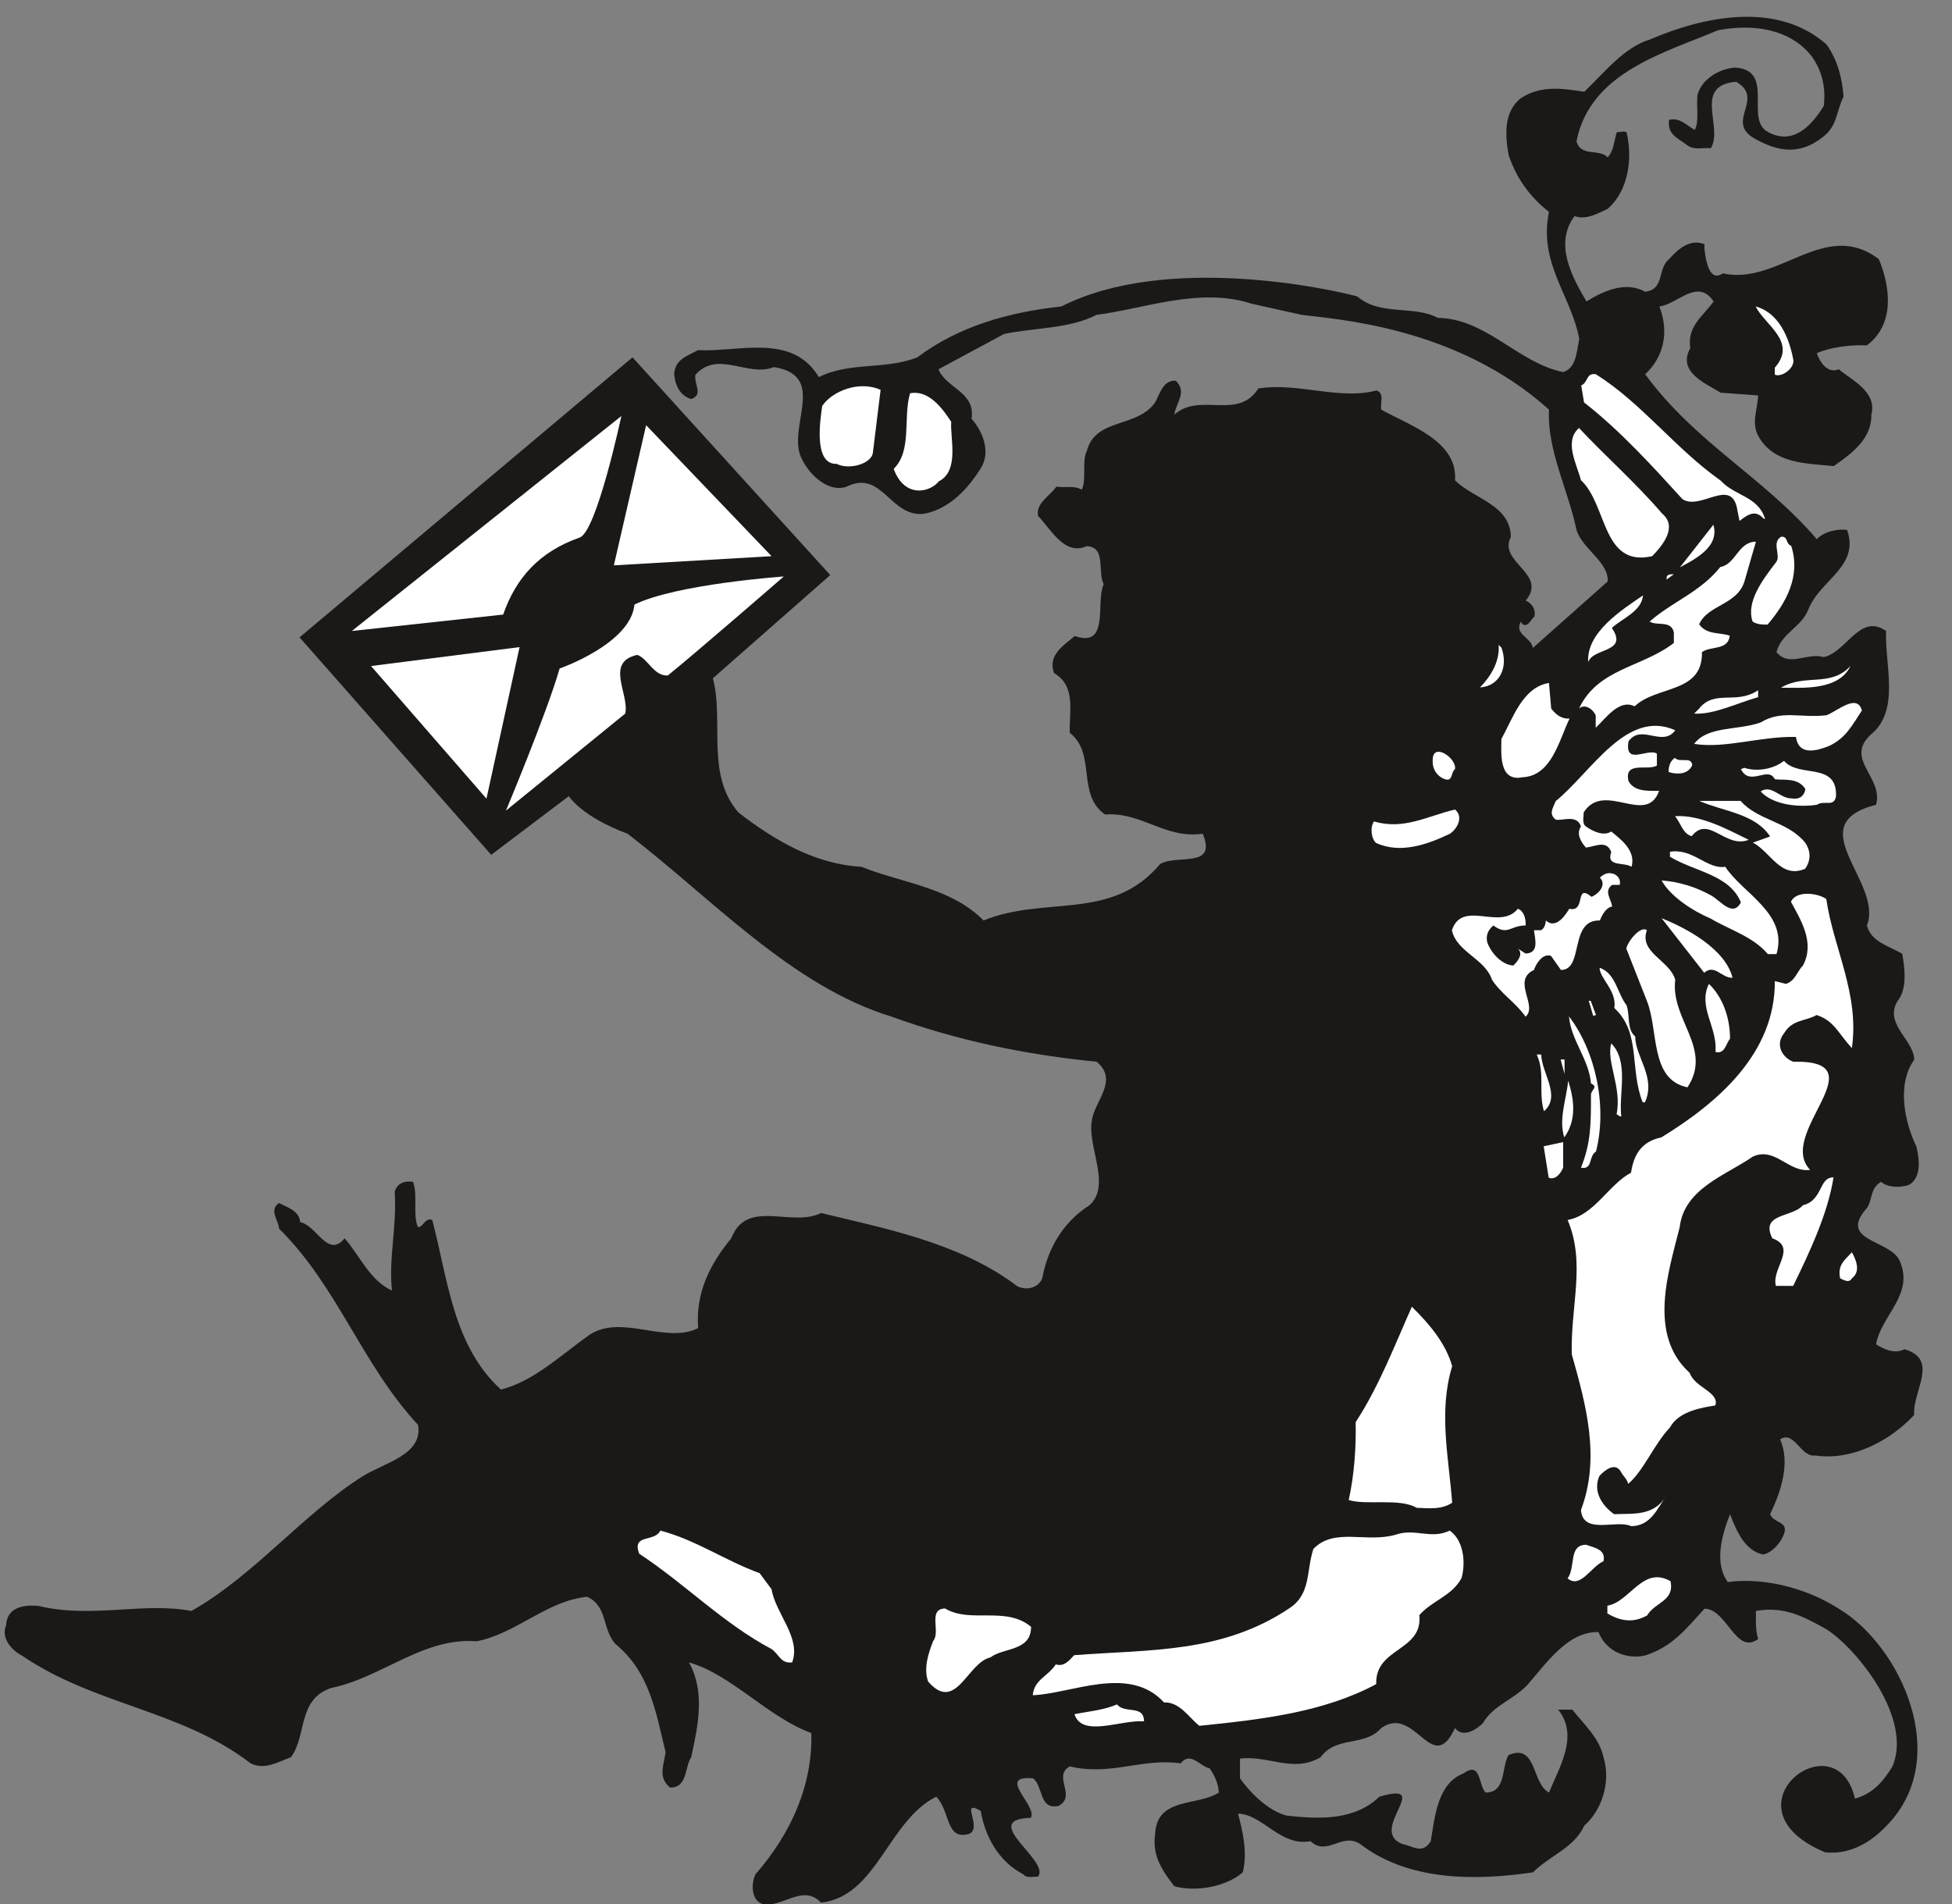 <svg xmlns="http://www.w3.org/2000/svg" xml:space="preserve" width="70.18mm" height="68.48mm" fill-rule="evenodd" stroke-linejoin="round" stroke-width="28.222" preserveAspectRatio="xMidYMid" version="1.2" viewBox="0 0 7018 6848"><rect x="0" y="0" width="7018" height="6848" fill="#808080" stroke="none"/><defs class="ClipPathGroup"><clipPath id="a" clipPathUnits="userSpaceOnUse"><path d="M0 0h7018v6848H0z"/></clipPath></defs><g class="SlideGroup"><g class="Slide" clip-path="url(#a)"><g class="Page"><g class="com.sun.star.drawing.ClosedBezierShape"><path fill="none" d="M5488 374h138v213h-138z" class="BoundingBox"/><path fill="#FFF" d="M5524 393s-86 93 7 184l8 8c54-41 67-110 85-171-28-76-100-21-100-21Z"/></g><g class="com.sun.star.drawing.ClosedBezierShape"><path fill="none" d="M17 60h6897v6790H17z" class="BoundingBox"/><path fill="#1B1918" d="M2485 1435c45-16 10-51 15-87 81-91 190 10 282-28 198 31 43 219 101 331 28 58 97 122 161 99 129-64 157 115 281 97 89-18 155-89 201-163 36-56 10-130-33-178 15-97-91-109-119-178l236-127c109-23 234-18 333-69 165-20 371-101 556-40l180 40c115 16 555 39 890 341-7 147 69 288 99 433 21 68 117 116 112 185l-269 239c-5-38-69-49-43-94l7 10c21 8 28-18 41-28 8-25-10-51-31-58 82-97-101-138-53-229-2-117-135-137-201-204 11-142-166-198-265-254-5-23 13-59-17-69-135 36-282-30-425-7-73 116-210 12-302 94 5-41 48-82 5-122-46-3-58 50-74 78-66 94-215 54-246 176-18 33 0 106-18 138-25-16-61-6-91-11-26 36-74 59-66 105 46 48 96 145 175 109 71 3 38 91 61 137-30 64 23 231-104 186-38 33-99 68-74 134 79 46 54 135 56 214 97 76 23 221 127 294 132-10 216 89 351 69 53 127-92 73-153 109-175 208-411 112-635 203-117-119-292-134-439-193-170-10-313-96-442-195-119-138-51-328-92-483l422-371-711-783-1197 1007 689 782 279-211s46 74 211 135c302 231 589 548 950 658 236 86 483 137 737 162 81 69-10 142-18 214-15 94 71 231-8 302-99 63-152 162-170 264-20 43-76 43-102 18-203-148-462-198-693-254-107 53-267-54-323 91-76 92-129 196-119 323-117 58-274-51-389 23-104 73-200 167-320 198-173-158-191-399-247-610-25-10-33 26-51 26-20-41 0-115-18-163-30-5-58 5-66 36 8 132-22 231-10 355-81-38-114-124-170-188-61 74-101-48-160-58-2-41-48-54-76-69-38 26 0 64 0 92 211 208 297 487 500 706 18 107-119 135-198 184-211 132-394 360-617 485-173-33-358 28-549-18-51-5-114 3-117 69-21 50 26 94 56 109 264 180 572 195 823 388 51 26 102-7 145-22 58-79 23-209 145-249 183-38 330-183 523-168 143-28 250-145 397-160 74 33 54 119 102 170 124 102 145 247 180 389-7 48-28 91 16 127 63 2 53-76 76-109 25-115 51-234-8-341 152 43 285 198 440 254 5 188-74 363-201 508-18 38-15 107 40 109 69 0 135-71 196-7 201-23 241-295 414-381 51 51 33 157 117 134 53-20-36-129 43-83 15 91 64 182 153 228 12 15 35 8 53 8 46-56-216-206-26-211 26-43-127-155 8-142 38 28 20 114 92 99 66-36-23-107 40-142 150 35 259-31 399-11 35-45 69 11 104 18 18 26 31 54 33 87-76 50-223 15-229 149-12 79 28 135 69 188 76 21 185 3 246-50 18-69 0-148-17-211 89 2 152 119 261 99 59 56 112-33 178 10 175 135 418 132 621 102 66-64 147-87 185-168 61-53 97-155 69-246-15-69-69-117-112-171h-51c76 94 3 209-33 298-63-33-43-178-145-135-27 41-7 135-83 135-26-26-16-115-79-69-93 36-103 152-118 244-30 48-63 18-102 10-127-48 117-229-83-170-89 86-216 81-333 68-66-17-130-81-168-134v-71c102-13 191 53 290-5 58-79 157-36 218-105 122-86 183 178 265 0 28 36 74 8 100-17 38-66 111-84 162-140 69-79 145-191 254-188 28 71 102 99 168 84 96-31 144-92 213-168 81 0 112 168 193 109-10-33-8-68-8-101 102-18 171 20 254 66 110 71 310 320 237 493-28 45-64 96-135 116-66-292-490 33-107 193 79 8 155-25 224-99 234-243 46-645-175-777-110-71-264-114-399-96-51-69-20-173 8-244 22 58 53 132 119 145 30-6 63-39 76-77 13-43-38-35-51-68 38-79 74-183 36-269 51-34 74 66 127 58 137 20 274-58 355-146-7-84 92-200-35-236-36 18-74 0-102-18 18-104 140-180 84-302-35-74-223-69-117-188 21-28 10-71 51-94 23 20 69 23 102 10 45-28 35-96 25-137-43-89-71-224-8-312 0-74-119-133-53-221 28-44 18-115 10-160-45-28-111-41-127-102 61-155-246-363 33-434 28-99-117-165-17-254 104-87 48-249 53-371-94-66-142 76-224 94-61-18-124 38-170-18 18-69 89-89 114-152 41-107 186-155 140-287-30-6-84 5-109 33-193-225-434-344-617-593 68-64 86-153 51-244 66-8 137-104 195-18-38 53-96 89-84 168-48 86 56 127 109 160l135 10c-2 51-25 96 0 145 56 101 170 99 272 109 66-46 137-99 135-185 22-82-72-125-117-163-44 18-71-33-79-58 46-21 124-31 180-28 102-77 84-211 43-310-195-148-360 96-561 51-48 33-61-44-66-87v-18c-51-20-94 16-127 54-43 33-15 109-86 117-71-39-150-3-211 35-53-89-117-208-43-307 40 15 81-8 119-26 76-66 89-182 69-271 0-13-26-3-36-5-10 30-10 66-33 91-30-33-96 0-112-58 49-249 318-318 508-399 117-23 257-10 338 94 36 51 51 109 43 178-45 73-111 142-200 94-87-44 28-224-120-232-58 5-117 41-134 97-5 41 7 99-10 127-28-15-54-46-92-36-8 54 33 66 66 92 26 18 56 7 84 10 46-76-66-226 91-239 105 61-40 142 64 203 89 51 168 61 251-7 49-38 46-94 71-142-5-69-22-133-61-188-180-159-447-99-635-18-93 28-162 117-236 188-84-13-157-23-228 23-64 50-56 137-44 205 28 82 74 148 145 204-38 185 79 299 109 457-10 45-10 104-58 119-162-33-277-193-451-195-83-46-208-6-289-77-102-28-688-155-1064 36-188 20-369 71-518 183-117 46-242 15-354 71-96-160-289-89-434-97-43 23-81 33-86 84 0 0 0 74 61 92Z"/></g><g class="com.sun.star.drawing.ClosedBezierShape"><path fill="none" d="M6312 1102h137v249h-137z" class="BoundingBox"/><path fill="#FFF" d="M6312 1102c33 67 151 127 69 220v25c20 11 67-17 67-50-15-85-54-173-136-195Z"/></g><g class="com.sun.star.drawing.ClosedBezierShape"><path fill="none" d="M5685 1345h662v529h-662z" class="BoundingBox"/><path fill="#FFF" d="m5685 1386 10 61c132 103 251 235 354 348 66 43 180-85 198 43l7 35c21-15 49-40 77-17 5 2 7 10 15 10-25-82-109-82-160-138-163-115-283-278-448-382-36-7-28 30-53 40Z"/></g><g class="com.sun.star.drawing.ClosedBezierShape"><path fill="none" d="M3212 1413h214v353h-214z" class="BoundingBox"/><path fill="#FFF" d="M3272 1414c-26 88 8 207-59 272 40 109 133 83 162 45 76-38 40-158 45-214-40-62-87-114-148-103Z"/></g><g class="com.sun.star.drawing.ClosedBezierShape"><path fill="none" d="M2947 1389h221v290h-221z" class="BoundingBox"/><path fill="#FFF" d="M2956 1460c-5 39-35 211 52 208 45 23 123 0 130-38l28-228c-77-35-175 5-210 58Z"/></g><g class="com.sun.star.drawing.ClosedBezierShape"><path fill="none" d="M5650 1539h352v467h-352z" class="BoundingBox"/><path fill="#FFF" d="M5684 1727c95 87 75 314 256 273 39-40 92-106 36-153-98-114-207-209-299-308-55 48-8 130 7 188Z"/></g><g class="com.sun.star.drawing.PolyPolygonShape"><path fill="none" d="M2207 1529h568v505h-568z" class="BoundingBox"/><path fill="#FFF" d="m2323 1529-116 504 567-33-451-471Z"/></g><g class="com.sun.star.drawing.ClosedBezierShape"><path fill="none" d="M1264 1496h971v774h-971z" class="BoundingBox"/><path fill="#FFF" d="m1265 2269 544-59c46-132 130-226 275-277 61-20 150-437 150-437l-969 773Z"/></g><g class="com.sun.star.drawing.ClosedBezierShape"><path fill="none" d="M6040 1887h125v154h-125z" class="BoundingBox"/><path fill="#FFF" d="M6040 2040c45-25 145-71 120-153l-120 153Z"/></g><g class="com.sun.star.drawing.ClosedBezierShape"><path fill="none" d="M6295 1929h158v319h-158z" class="BoundingBox"/><path fill="#FFF" d="M6386 2021c-49 64-109 143-85 214 16 11 36 11 54 11 67-79 120-174 85-283-21-8-11-35-36-33-36 20 0 68-18 91Z"/></g><g class="com.sun.star.drawing.ClosedBezierShape"><path fill="none" d="M5677 1948h637v671h-637z" class="BoundingBox"/><path fill="#FFF" d="M6185 2039c-73 91-172 124-254 196 25 17 79-6 87 40v37c-115 89-273 91-341 236 22-20 53 5 60 25v44c36-33 84-105 140-77 79-76 245-45 242-195 31-23 94-5 100-59-36-13-82-2-110-41 31-71 137-69 163-155l41-142c-64 0-72 81-128 91Z"/></g><g class="com.sun.star.drawing.ClosedBezierShape"><path fill="none" d="M5992 2064h28v21h-28z" class="BoundingBox"/><path fill="#FFF" d="M5992 2076v8l26-19c-14 0-24 0-26 11Z"/></g><g class="com.sun.star.drawing.ClosedBezierShape"><path fill="none" d="M1819 2073h1000v844H1819z" class="BoundingBox"/><path fill="#FFF" d="M2281 2174c-13 141-269 230-269 230-46 160-193 511-193 511l429-349c15-71-74-185 43-211 39 13 59 77 110 74 104-84 417-356 417-356s-386 27-537 101Z"/></g><g class="com.sun.star.drawing.ClosedBezierShape"><path fill="none" d="M5710 2141h199v241h-199z" class="BoundingBox"/><path fill="#FFF" d="M5710 2381c18-53 146-33 85-123 38-35 107-59 112-117-77 53-204 133-197 240Z"/></g><g class="com.sun.star.drawing.ClosedBezierShape"><path fill="none" d="M5321 2319h87v154h-87z" class="BoundingBox"/><path fill="#FFF" d="M5321 2472c74-5 102-77 77-143l-10-10c5 63-32 117-67 153Z"/></g><g class="com.sun.star.drawing.PolyPolygonShape"><path fill="none" d="M1334 2327h535v547h-535z" class="BoundingBox"/><path fill="#FFF" d="m1334 2395 415 477 119-545-534 68Z"/></g><g class="com.sun.star.drawing.ClosedBezierShape"><path fill="none" d="M6403 2395h252v80h-252z" class="BoundingBox"/><path fill="#FFF" d="M6403 2473c74 0 207 12 250-78-72 78-163 26-250 78Z"/></g><g class="com.sun.star.drawing.ClosedBezierShape"><path fill="none" d="M5396 2456h248v342h-248z" class="BoundingBox"/><path fill="#FFF" d="M5398 2657c0 46-12 156 76 138 105-5 131-133 169-211-28 2-48-13-66-36l-8-92c-95 15-130 128-171 201Z"/></g><g class="com.sun.star.drawing.ClosedBezierShape"><path fill="none" d="M6091 2482h231v86h-231z" class="BoundingBox"/><path fill="#FFF" d="m6108 2549-17 17c69 5 155-38 230-59v-25c-80 54-156-5-213 67Z"/></g><g class="com.sun.star.drawing.ClosedBezierShape"><path fill="none" d="M6091 2528h604v172h-604z" class="BoundingBox"/><path fill="#FFF" d="M6330 2598c-81 29-191 12-239 77 111 18 239-28 366-25 10 71 79 48 118 33 61-28 84-75 119-128-17-63-88 2-127 17-92 11-163-20-237 26Z"/></g><g class="com.sun.star.drawing.ClosedBezierShape"><path fill="none" d="M5579 2610h445v508h-445z" class="BoundingBox"/><path fill="#FFF" d="M5593 2881c-8 23-27 45 0 66 20 7 76-21 91 25-18 26 0 56 18 76 36-5 74-28 91 16-20 55 47 35 73 53 17-61-44-102-73-127-27 18-66 0-91-18-15-10-8-35-8-51 74-115 225 51 271-77-41 0-89 3-110-35-17-74 69-36 102-56v-43c-33-21-117 45-102-44 46-65 122 23 168-40-175-78-301 150-430 255Z"/></g><g class="com.sun.star.drawing.ClosedBezierShape"><path fill="none" d="M5151 2703h82v102h-82z" class="BoundingBox"/><path fill="#FFF" d="M5151 2735c-2 29 15 57 44 67s21-26 36-36c8-39-82-101-80-31Z"/></g><g class="com.sun.star.drawing.ClosedBezierShape"><path fill="none" d="M5999 2725h86v58h-86z" class="BoundingBox"/><path fill="#FFF" d="M5999 2776c23 8 68 13 85-24-2-34-46-7-62-27-18 12-23 31-23 51Z"/></g><g class="com.sun.star.drawing.ClosedBezierShape"><path fill="none" d="M6259 2736h344v163h-344z" class="BoundingBox"/><path fill="#FFF" d="m6271 2761-12 5c33 64 97-13 122 36 28 5 84-8 110 36-5 26-23 38-51 33-41 0-71-51-110-25 44 48 133 58 202 48 28-18 61 10 69-30 5-126-133-65-187-128-38 30-97 40-143 25Z"/></g><g class="com.sun.star.drawing.ClosedBezierShape"><path fill="none" d="M6109 2879h398v255h-398z" class="BoundingBox"/><path fill="#FFF" d="M6109 2880c86 38 201 45 255 128l-62 22c64 33 100 132 188 94 21-30 21-63 0-94-63-77-170-79-232-150h-149Z"/></g><g class="com.sun.star.drawing.ClosedBezierShape"><path fill="none" d="M4931 2910h317v141h-317z" class="BoundingBox"/><path fill="#FFF" d="M4940 2954c-15 20-10 62 7 77 88 41 187 5 266-33 28-19 49-62 18-87-103 25-184 74-291 43Z"/></g><g class="com.sun.star.drawing.ClosedBezierShape"><path fill="none" d="M6022 2935h266v93h-266z" class="BoundingBox"/><path fill="#FFF" d="M6022 2935c22 26 27 62 60 72 61-78 121 46 205 13-77-38-174-91-265-85Z"/></g><g class="com.sun.star.drawing.ClosedBezierShape"><path fill="none" d="M5974 3061h422v371h-422z" class="BoundingBox"/><path fill="#FFF" d="M6004 3081c90 54 214 64 255 164-30 56-74-8-109-26-54-30-113-48-176-53 30 56 110 109 176 137 71 42 153 65 206 128h31c43-146-123-219-184-314-66 10-117-68-199-54v18Z"/></g><g class="com.sun.star.drawing.ClosedBezierShape"><path fill="none" d="M5220 3139h606v519h-606z" class="BoundingBox"/><path fill="#FFF" d="M5752 3156c26 26-5 59-30 69-62-51-18 57-80 43-10 16-46 77-84 42-2 10-2 25-17 35h-26c5 36 18 82-30 84l-28-18c20 18 2 44-16 61-43-2-82-48-94-84-6-27 5-45 22-60 52 38 60 0 116 0 2-26-8-54-28-60-64 80-199-35-237 77 17 79 119 102 144 178 34 52 83 80 121 133 45-40-51-130 30-168 5-16 28-61 61-51l36 51c84 0 28-181 140-178 8-21 23-47 44-50-3-27-31-55 0-78h27c6-21-10-38-27-41-18-4-31 3-44 15Z"/></g><g class="com.sun.star.drawing.ClosedBezierShape"><path fill="none" d="M5636 3214h1029v2275H5636z" class="BoundingBox"/><path fill="#FFF" d="M6439 3243c36 66 87 148 43 229-20 20-28 56-61 66l-40-10c2 262-209 440-408 562-71 15-99 61-109 127-81 43-132 153-228 170 66 155 10 310 15 483 51 181 104 372 33 560 7 91 129 33 180 58 71 0 94-63 127-109-46 74-117 63-188 66-46-33-76-84-53-137 18-20 58-54 79-13 7 13 20 23 25 41 58-51 91-140 150-203 33-61 122-72 163-79 16-48-74-64-92-117-152-138-76-364-36-524 16-140 169-188 263-254 81-36 127 58 206 48-125-130 254-396-61-389-43-17-64-64-33-102 30-51 78-43 117-66 63 20 78 66 127 119 28-195-66-358-92-536-30-22-109-32-127 10Z"/></g><g class="com.sun.star.drawing.ClosedBezierShape"><path fill="none" d="M5974 3301h256v217h-256z" class="BoundingBox"/><path fill="#FFF" d="M6127 3498c38-33 63 20 102 18-26-104-167-179-255-214l153 196Z"/></g><g class="com.sun.star.drawing.ClosedBezierShape"><path fill="none" d="M5847 3341h251v571h-251z" class="BoundingBox"/><path fill="#FFF" d="M5921 3599c43 108 10 283 146 311 92-140-62-244-44-387-21-71-131-97-102-178-21-17-67 36-74 66l74 188Z"/></g><g class="com.sun.star.drawing.ClosedBezierShape"><path fill="none" d="M5751 3480h177v485h-177z" class="BoundingBox"/><path fill="#FFF" d="M5804 3625c97 89 54 220 102 339h8c41-91-35-163-35-237-31-26-18-74-31-112-34-44-39-115-97-135 0 38 63 83 53 145Z"/></g><g class="com.sun.star.drawing.ClosedBezierShape"><path fill="none" d="M6130 3538h91v248h-91z" class="BoundingBox"/><path fill="#FFF" d="M6144 3538c-40 82 29 153 24 240v5c34 8 37-30 52-48 0-75-26-149-76-197Z"/></g><g class="com.sun.star.drawing.PolyPolygonShape"><path fill="none" d="M5712 3598h28v56h-28z" class="BoundingBox"/><path fill="#FFF" d="M5719 3599h-7l16 54 10-3-19-51Z"/></g><g class="com.sun.star.drawing.ClosedBezierShape"><path fill="none" d="M5641 3655h114v546h-114z" class="BoundingBox"/><path fill="#FFF" d="M5641 3655c7 86 72 154 79 241 28 13 0 23 0 41 0 105 0 173-36 262 44 8 26-41 54-58 41-160 0-359-97-486Z"/></g><g class="com.sun.star.drawing.ClosedBezierShape"><path fill="none" d="M5789 3752h44v264h-44z" class="BoundingBox"/><path fill="#FFF" d="M5812 4007c7 2 10 10 17 7-10-79 29-196-36-262-19 66 39 158 19 255Z"/></g><g class="com.sun.star.drawing.ClosedBezierShape"><path fill="none" d="M5525 3792h54v205h-54z" class="BoundingBox"/><path fill="#FFF" d="M5525 3792c31 68 5 133 26 204 63-54-8-136-10-204h-16Z"/></g><g class="com.sun.star.drawing.PolyPolygonShape"><path fill="none" d="M5611 3810h15v53h-15z" class="BoundingBox"/><path fill="#FFF" d="M5625 3862v-52h-14l14 52Z"/></g><g class="com.sun.star.drawing.ClosedBezierShape"><path fill="none" d="M5616 3885h41v206h-41z" class="BoundingBox"/><path fill="#FFF" d="M5624 4090c46-64 35-138 14-204-6 66-35 138-14 204Z"/></g><g class="com.sun.star.drawing.ClosedBezierShape"><path fill="none" d="M5549 4107h72v132h-72z" class="BoundingBox"/><path fill="#FFF" d="M5568 4235c26 10 44-18 52-36v-92l-70 15 18 113Z"/></g><g class="com.sun.star.drawing.ClosedBezierShape"><path fill="none" d="M6362 4234h232v392h-232z" class="BoundingBox"/><path fill="#FFF" d="M6482 4334c-38 45-155 28-110 119 92 33-5 110 13 171h62c61-125 125-262 145-390-53-2-38 83-110 100Z"/></g><g class="com.sun.star.drawing.ClosedBezierShape"><path fill="none" d="M6614 4503h64v105h-64z" class="BoundingBox"/><path fill="#FFF" d="M6616 4597c13 6 32 18 42 0 33-25 15-67 0-94-24 27-53 45-42 94Z"/></g><g class="com.sun.star.drawing.ClosedBezierShape"><path fill="none" d="M4849 4698h374v727h-374z" class="BoundingBox"/><path fill="#FFF" d="M4874 5114c2 88-5 191-25 280 63 20 183-8 244 28 50 2 88 7 128-18-12-160-50-329 0-491-23-82-81-151-145-214-59 132-117 285-202 415Z"/></g><g class="com.sun.star.drawing.ClosedBezierShape"><path fill="none" d="M3713 5504h1550v703H3713z" class="BoundingBox"/><path fill="#FFF" d="M5017 5519c-105 30-221-27-295 51-26 78-8 162-86 213-243 163-502 148-774 169-17 17-35 43-66 33-28 43-78 55-83 111 139-5 347-111 472 26 56-3 91 56 127 84 227-23 448-49 636-150-5-132 168-117 155-248 46-53 117-68 152-134 16-61 5-137-43-170-68 33-124-10-195 15Z"/></g><g class="com.sun.star.drawing.ClosedBezierShape"><path fill="none" d="M2293 5504h564v476h-564z" class="BoundingBox"/><path fill="#FFF" d="M2298 5587c168 111 301 250 476 343 28 20 33 53 74 48 33-89-59-174-74-263l-43-58c-122-44-230-120-357-153-20 43-103 10-76 83Z"/></g><g class="com.sun.star.drawing.ClosedBezierShape"><path fill="none" d="M5636 5555h132v133h-132z" class="BoundingBox"/><path fill="#FFF" d="M5636 5676c46 38 84-42 129-62 10-44-37-49-62-59-65 0-37 79-67 121Z"/></g><g class="com.sun.star.drawing.ClosedBezierShape"><path fill="none" d="M5779 5672h231v157h-231z" class="BoundingBox"/><path fill="#FFF" d="M5779 5802c48 28 93 35 143 7 28-48 99-51 84-123-100-57-146 75-227 88v28Z"/></g><g class="com.sun.star.drawing.ClosedBezierShape"><path fill="none" d="M3330 5784h379v302h-379z" class="BoundingBox"/><path fill="#FFF" d="M3355 5901c-18 46-35 99-18 146 100 115 141-69 224-87 46-36 146-21 146-110-91-76-219-11-309-66-64 2-15 84-43 117Z"/></g><g class="com.sun.star.drawing.ClosedBezierShape"><path fill="none" d="M3863 6129h251v81h-251z" class="BoundingBox"/><path fill="#FFF" d="M3863 6164c27 86 168 19 250 26 0-61-69-26-97-61-46 20-100 25-153 35Z"/></g></g></g></g></svg>
